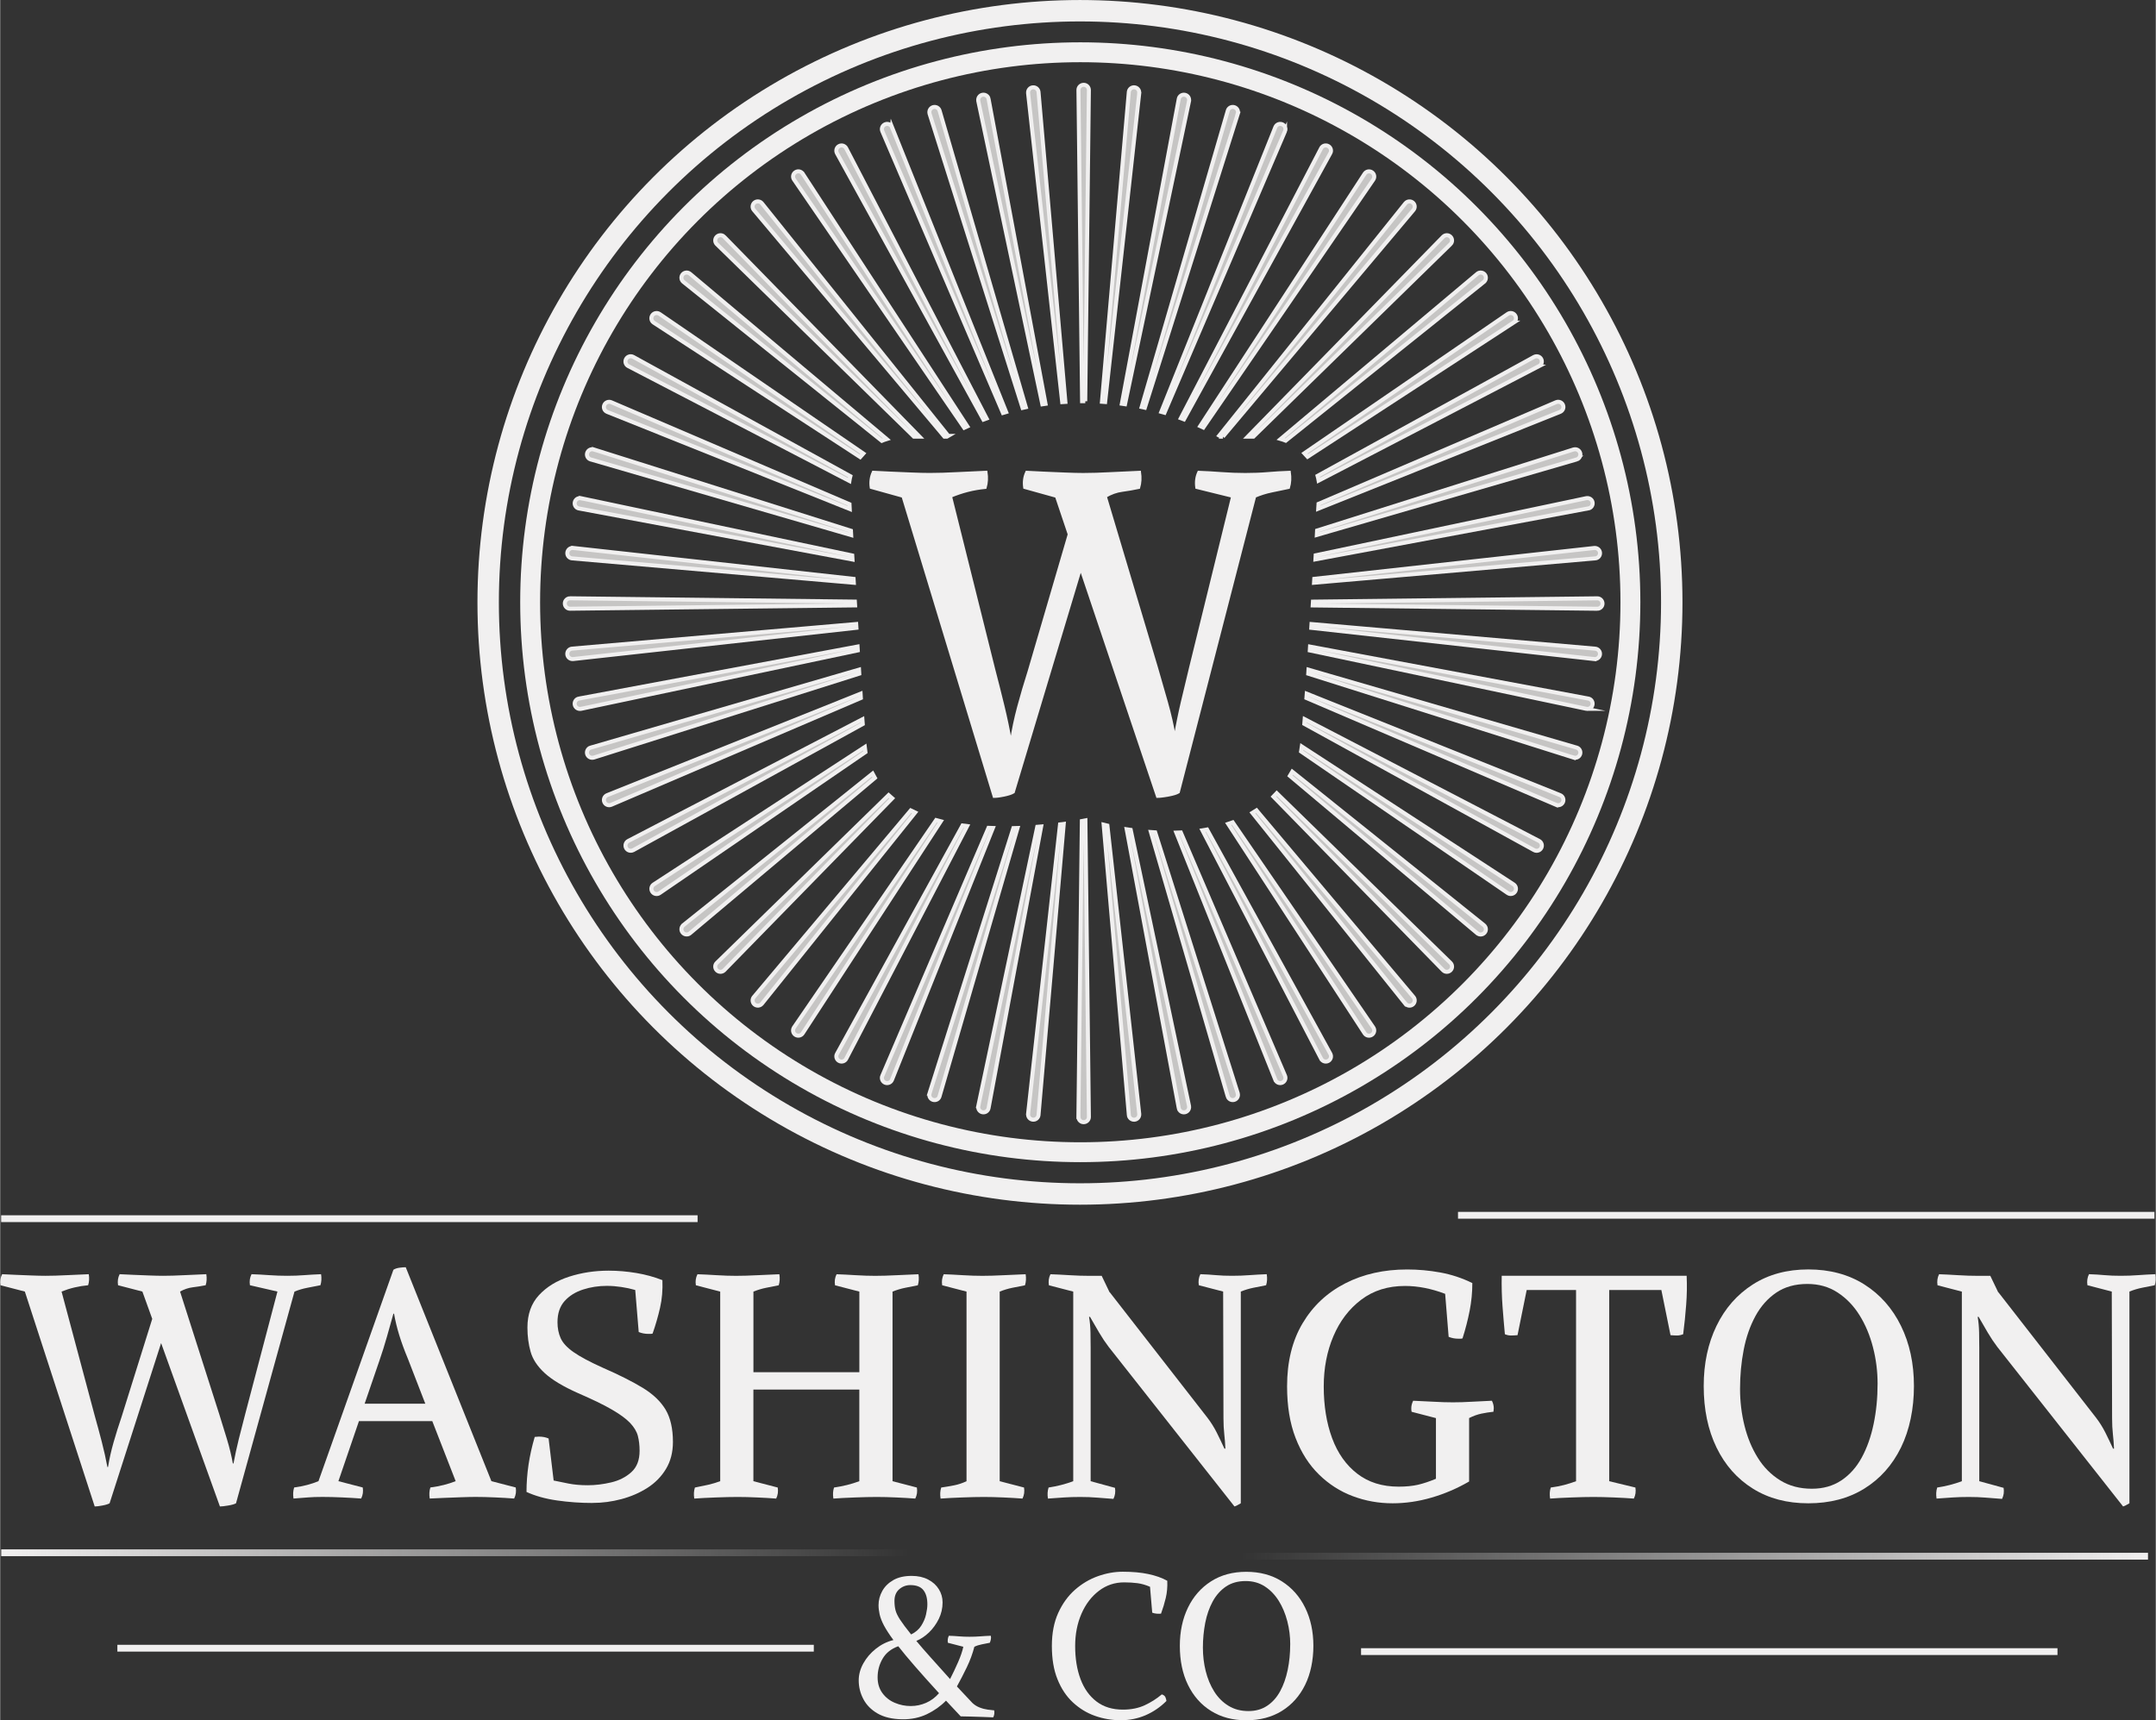 <?xml version="1.0" encoding="UTF-8"?>
<svg xmlns="http://www.w3.org/2000/svg" xmlns:xlink="http://www.w3.org/1999/xlink" id="Layer_1" width="7.48in" height="5.97in" viewBox="0 0 538.5 429.87">
  <rect x="0" y="0" width="538.5" height="429.87" fill="#333333" stroke="none"/>
  <defs>
    <style>.cls-1{fill:url(#linear-gradient);}.cls-1,.cls-2,.cls-3{stroke-width:0px;}.cls-4{stroke-width:4.97px;}.cls-4,.cls-5,.cls-6,.cls-7{stroke:#f1f0f0;stroke-miterlimit:10;}.cls-4,.cls-6{fill:none;}.cls-5{fill:#c6c5c4;}.cls-2,.cls-7{fill:#f1f0f0;}.cls-3{fill:url(#linear-gradient-2);}.cls-6{stroke-width:5.35px;}.cls-7{stroke-width:.68px;}</style>
    <linearGradient id="linear-gradient" x1=".26" y1="388.01" x2="226.98" y2="388.01" gradientUnits="userSpaceOnUse">
      <stop offset="0" stop-color="#f1f0f0"></stop>
      <stop offset="1" stop-color="#f1f0f0" stop-opacity="0"></stop>
    </linearGradient>
    <linearGradient id="linear-gradient-2" x1="-18.14" y1="59.83" x2="208.58" y2="59.83" gradientTransform="translate(327.97 329.03)" xlink:href="#linear-gradient"></linearGradient>
  </defs>
  <circle class="cls-4" cx="269.82" cy="150.49" r="137.43"></circle>
  <circle class="cls-6" cx="269.74" cy="150.52" r="147.84"></circle>
  <path class="cls-2" d="M37.97,329.53l-2.45-6.79-6.08-1.58c-.16-1-.03-1.92.4-2.76.95.05,2.08.11,3.4.16,1.31.05,2.65.11,3.99.16,1.34.05,2.49.08,3.44.08,1.53,0,3.34-.05,5.45-.16,2.1-.1,3.9-.18,5.37-.24.16,1,.1,1.92-.16,2.76-1.05.21-2.12.38-3.2.51-1.08.13-2.15.49-3.2,1.07l9.79,30.64c.58,1.84,1.21,3.9,1.9,6.16.68,2.26,1.18,4.32,1.5,6.16h.16c.37-2,.82-4.05,1.34-6.16.53-2.1,1.05-4.16,1.58-6.16l8.06-30.64-6.87-1.58c-.16-1-.03-1.92.4-2.76,1.42.05,2.9.13,4.42.24,1.53.11,3.03.16,4.5.16s2.95-.05,4.26-.16c1.32-.1,2.71-.18,4.19-.24.16,1,.1,1.92-.16,2.76-1.05.21-2.13.42-3.24.63-1.11.21-2.19.53-3.24.95l-14.61,52.91c-.37.21-1.01.4-1.93.55-.92.16-1.62.24-2.09.24l-14.69-40.83-12.87,40.04c-.37.21-.96.4-1.78.55-.82.16-1.46.24-1.94.24l-17.45-53.7-6.08-1.58c-.16-1-.03-1.92.4-2.76.95.05,2.08.11,3.4.16,1.31.05,2.65.11,3.99.16,1.34.05,2.49.08,3.44.08,1.53,0,3.34-.05,5.45-.16,2.1-.1,3.9-.18,5.37-.24.16,1,.1,1.92-.16,2.76-1.16.11-2.29.29-3.4.55-1.11.26-2.19.61-3.24,1.03l8.29,31.04c.58,2.05,1.16,4.2,1.74,6.44.58,2.24,1.05,4.36,1.42,6.36h.16c.32-2,.78-4.05,1.38-6.16.6-2.11,1.28-4.24,2.01-6.4l7.66-24.48Z"></path>
  <path class="cls-2" d="M89.62,355.12l-5.13,15,6.08,1.58c.16,1,.03,1.92-.4,2.76-1.42-.11-3.01-.2-4.78-.28-1.76-.08-3.38-.12-4.86-.12s-2.69.04-3.63.12-2.16.17-3.63.28c-.16-1-.1-1.92.16-2.76,1.16-.16,2.24-.37,3.24-.63,1-.26,1.95-.58,2.84-.95l18.72-52.83c.42-.26.93-.43,1.54-.51.6-.08,1.12-.12,1.54-.12l21.4,53.46,6.08,1.58c.16,1,.03,1.92-.4,2.76-1.42-.11-3.01-.2-4.78-.28-1.76-.08-3.38-.12-4.86-.12-1,0-2.21.03-3.63.08-1.42.05-2.83.1-4.23.16-1.4.05-2.59.1-3.59.16-.16-1-.11-1.92.16-2.76,1.21-.16,2.33-.37,3.36-.63,1.03-.26,2.01-.58,2.96-.95l-5.84-15h-18.32ZM98.23,328.27c-.53,1.9-1.07,3.82-1.62,5.76-.55,1.95-1.17,3.92-1.86,5.92l-3.71,10.82h15.16l-4.34-11.21c-.9-2.16-1.62-4.13-2.17-5.92-.55-1.79-.99-3.58-1.3-5.37h-.16Z"></path>
  <path class="cls-2" d="M147.98,375.57c-3,0-5.96-.21-8.88-.63-2.92-.42-5.46-1.13-7.62-2.13,0-2.26.17-4.54.51-6.83.34-2.29.86-4.59,1.54-6.91.16,0,.32-.01.47-.04.16-.03.34-.04.55-.04.95,0,1.76.16,2.45.47l1.26,10.5c1,.21,2.22.46,3.67.75,1.45.29,3.07.43,4.86.43,1.9,0,3.84-.24,5.84-.71,2-.47,3.68-1.33,5.05-2.57,1.37-1.24,2.05-3.01,2.05-5.33,0-1.37-.15-2.61-.43-3.71-.29-1.11-.94-2.18-1.93-3.24-1-1.05-2.53-2.17-4.58-3.36s-4.84-2.54-8.37-4.07c-3.79-1.68-6.59-3.37-8.41-5.05-1.82-1.68-2.99-3.46-3.51-5.33-.53-1.87-.79-3.88-.79-6.04,0-3.32.96-6.01,2.88-8.09,1.92-2.08,4.44-3.62,7.54-4.62,3.11-1,6.4-1.5,9.87-1.5,2.32,0,4.63.2,6.95.59,2.32.39,4.47.99,6.48,1.78.1,2.42-.09,4.73-.59,6.91-.5,2.19-1.12,4.33-1.86,6.44-.16.05-.33.08-.51.08h-.51c-.9,0-1.71-.16-2.45-.47l-.87-10.5c-1.11-.32-2.26-.57-3.47-.75-1.21-.18-2.42-.28-3.63-.28-2.05,0-4.03.3-5.92.91-1.9.61-3.44,1.57-4.62,2.88-1.18,1.32-1.78,3.08-1.78,5.29,0,1.47.26,2.8.79,3.99.53,1.18,1.59,2.34,3.2,3.47,1.61,1.13,4.04,2.44,7.31,3.91,4.11,1.79,7.45,3.48,10.03,5.05,2.58,1.58,4.47,3.4,5.69,5.45,1.21,2.05,1.82,4.74,1.82,8.05,0,2.58-.58,4.83-1.74,6.75-1.16,1.92-2.71,3.5-4.66,4.74-1.95,1.24-4.11,2.17-6.48,2.8s-4.77.95-7.19.95Z"></path>
  <path class="cls-2" d="M222.92,370.13l6.08,1.58c.16,1,.03,1.92-.4,2.76-1.42-.11-3.01-.2-4.78-.28-1.76-.08-3.38-.12-4.86-.12s-3.28.04-5.41.12c-2.13.08-3.94.17-5.41.28-.16-1-.11-1.92.16-2.76,1.11-.16,2.18-.37,3.24-.63,1.05-.26,2.08-.58,3.08-.95v-22.9h-26.46v22.9l6.08,1.58c.16,1,.03,1.92-.39,2.76-1.42-.11-3.01-.2-4.78-.28s-3.38-.12-4.86-.12-3.28.04-5.41.12c-2.13.08-3.94.17-5.41.28-.16-1-.11-1.92.16-2.76,1.11-.21,2.18-.43,3.24-.67,1.05-.24,2.08-.54,3.08-.91v-47.38l-6.08-1.58c-.16-1-.03-1.92.4-2.76,1.42.05,3.01.13,4.78.24,1.76.11,3.38.16,4.86.16s3.34-.05,5.45-.16c2.1-.1,3.9-.18,5.37-.24.16,1,.1,1.92-.16,2.76-1.05.21-2.11.42-3.16.63-1.05.21-2.11.53-3.16.95v20.14h26.46v-20.14l-6.08-1.58c-.16-1-.03-1.92.39-2.76,1.42.05,3.01.13,4.78.24,1.76.11,3.38.16,4.86.16s3.34-.05,5.45-.16c2.11-.1,3.9-.18,5.37-.24.16,1,.1,1.92-.16,2.76-1.05.21-2.11.42-3.16.63-1.05.21-2.11.53-3.16.95v47.38Z"></path>
  <path class="cls-2" d="M249.69,370.13l6.08,1.58c.16,1,.03,1.92-.39,2.76-1.42-.11-3.01-.2-4.78-.28s-3.38-.12-4.86-.12-3.28.04-5.41.12c-2.13.08-3.94.17-5.41.28-.16-1-.11-1.92.16-2.76,1.11-.16,2.18-.34,3.24-.55,1.05-.21,2.08-.55,3.08-1.03v-47.38l-6.08-1.58c-.16-1-.03-1.92.39-2.76,1.42.05,3.01.13,4.78.24,1.76.11,3.38.16,4.86.16s3.34-.05,5.45-.16c2.1-.1,3.9-.18,5.37-.24.16,1,.1,1.92-.16,2.76-1.05.21-2.11.42-3.16.63-1.05.21-2.11.53-3.16.95v47.38Z"></path>
  <path class="cls-2" d="M277.17,322.9l24.4,31.35c.89,1.16,1.67,2.4,2.33,3.71.66,1.32,1.3,2.66,1.93,4.03h.24c-.05-1.26-.15-2.47-.28-3.63-.13-1.16-.2-2.47-.2-3.95l-.08-31.67-6.08-1.58c-.16-1-.03-1.92.39-2.76,1.42.05,2.72.13,3.91.24,1.18.11,2.51.16,3.99.16s2.99-.05,4.38-.16c1.39-.1,2.83-.18,4.3-.24.16,1,.11,1.92-.16,2.76-1.05.21-2.11.42-3.16.63-1.05.21-2.11.53-3.16.95v52.91c-.21.11-.45.24-.71.4-.26.16-.55.29-.87.39l-31.43-39.88c-.84-1.11-1.63-2.29-2.37-3.55-.74-1.26-1.5-2.58-2.29-3.95h-.24c.21,1.21.33,2.51.36,3.91.03,1.4.04,2.67.04,3.83v33.33l6.08,1.66c.16,1,.03,1.92-.39,2.76-1.42-.11-2.79-.21-4.11-.32-1.32-.11-2.71-.16-4.19-.16s-2.82.04-4.03.12-2.55.17-4.03.28c-.16-1-.11-1.92.16-2.76,1.05-.16,2.09-.37,3.12-.63,1.03-.26,2.04-.58,3.04-.95v-47.38l-6.08-1.58c-.16-1-.03-1.92.39-2.76,1.42.05,3.01.13,4.78.24,1.76.11,3.38.16,4.86.16h3.16l1.97,4.11Z"></path>
  <path class="cls-2" d="M366.96,370.2c-3,1.74-6.13,3.08-9.4,4.03-3.26.95-6.5,1.42-9.71,1.42-3.47,0-6.79-.59-9.95-1.78-3.16-1.18-5.98-2.99-8.45-5.41-2.48-2.42-4.42-5.46-5.84-9.12-1.42-3.66-2.13-7.96-2.13-12.91,0-6.16,1.29-11.41,3.87-15.75,2.58-4.34,6.13-7.67,10.66-9.99,4.53-2.32,9.69-3.47,15.48-3.47,2.74,0,5.49.25,8.25.75,2.76.5,5.44,1.38,8.02,2.65,0,2.32-.22,4.62-.67,6.91-.45,2.29-1.04,4.59-1.78,6.91-.16.05-.33.08-.51.08h-.51c-.9,0-1.71-.16-2.45-.47l-.87-10.74c-3.47-1.32-6.82-1.97-10.03-1.97-4.26,0-7.91,1.14-10.94,3.44-3.03,2.29-5.34,5.33-6.95,9.12-1.61,3.79-2.41,7.98-2.41,12.56,0,4.84.7,9.15,2.09,12.91,1.39,3.76,3.49,6.73,6.28,8.88,2.79,2.16,6.24,3.24,10.34,3.24,1.84,0,3.45-.16,4.82-.47,1.37-.32,2.87-.82,4.5-1.5v-15.16l-6.08-1.58c-.05-.21-.08-.5-.08-.87,0-.63.16-1.26.47-1.89,1.42.05,3.07.13,4.94.24,1.87.11,3.54.16,5.01.16s3.11-.05,4.9-.16c1.79-.1,3.4-.18,4.82-.24.32.63.47,1.26.47,1.89,0,.16-.01.3-.04.43-.03.13-.04.28-.04.43-1,.11-2,.26-3,.47-1,.21-2.03.58-3.08,1.11v15.87Z"></path>
  <path class="cls-2" d="M393.66,322.35h-12.32l-2.29,11.29c-.63.05-1.18.08-1.66.08s-.97-.1-1.5-.32c-.21-2.26-.41-4.59-.59-6.99-.18-2.4-.25-4.94-.2-7.62h46.2c.11,2.42.07,4.84-.12,7.27-.18,2.42-.43,4.87-.75,7.34-.53.21-1.03.32-1.5.32s-1.03-.03-1.66-.08l-2.29-11.29h-13.03v47.78l6.55,1.58c.16,1,.03,1.92-.39,2.76-1.42-.11-3.09-.2-5.01-.28-1.92-.08-3.62-.12-5.09-.12s-3.28.04-5.41.12c-2.13.08-3.94.17-5.41.28-.16-1-.11-1.92.16-2.76,1.21-.16,2.32-.37,3.32-.63,1-.26,2-.58,3-.95v-47.78Z"></path>
  <path class="cls-2" d="M425.56,346.35c0-5.63,1.07-10.65,3.2-15.04,2.13-4.4,5.16-7.84,9.08-10.35,3.92-2.5,8.54-3.75,13.86-3.75s10.03,1.25,13.98,3.75c3.95,2.5,7,5.95,9.16,10.35,2.16,4.4,3.24,9.41,3.24,15.04s-1.08,10.96-3.24,15.36c-2.16,4.4-5.21,7.82-9.16,10.27-3.95,2.45-8.61,3.67-13.98,3.67s-9.94-1.22-13.86-3.67c-3.92-2.45-6.95-5.87-9.08-10.27-2.13-4.39-3.2-9.52-3.2-15.36ZM469,345.8c0-3.11-.38-6.15-1.15-9.12-.76-2.97-1.88-5.65-3.36-8.02-1.47-2.37-3.3-4.26-5.49-5.69s-4.7-2.13-7.54-2.13c-3.05,0-5.65.72-7.78,2.17-2.13,1.45-3.87,3.41-5.21,5.88-1.34,2.48-2.32,5.28-2.92,8.41-.61,3.13-.91,6.38-.91,9.75,0,3.16.37,6.23,1.11,9.2.74,2.98,1.84,5.65,3.32,8.02,1.47,2.37,3.34,4.25,5.61,5.65,2.26,1.4,4.9,2.09,7.9,2.09,2.84,0,5.3-.7,7.38-2.09,2.08-1.39,3.78-3.3,5.09-5.72,1.32-2.42,2.3-5.21,2.96-8.37.66-3.16.99-6.5.99-10.03Z"></path>
  <path class="cls-2" d="M499.16,322.9l24.4,31.35c.89,1.16,1.67,2.4,2.33,3.71.66,1.32,1.3,2.66,1.93,4.03h.24c-.05-1.26-.15-2.47-.28-3.63-.13-1.16-.2-2.47-.2-3.95l-.08-31.67-6.08-1.58c-.16-1-.03-1.92.39-2.76,1.42.05,2.72.13,3.91.24,1.18.11,2.51.16,3.99.16s2.99-.05,4.38-.16c1.39-.1,2.83-.18,4.3-.24.16,1,.11,1.92-.16,2.76-1.05.21-2.11.42-3.16.63-1.05.21-2.11.53-3.16.95v52.91c-.21.11-.45.24-.71.4-.26.16-.55.29-.87.39l-31.43-39.88c-.84-1.11-1.63-2.29-2.37-3.55-.74-1.26-1.5-2.58-2.29-3.95h-.24c.21,1.21.33,2.51.36,3.91.03,1.4.04,2.67.04,3.83v33.33l6.08,1.66c.16,1,.03,1.92-.39,2.76-1.42-.11-2.79-.21-4.11-.32-1.32-.11-2.71-.16-4.19-.16s-2.82.04-4.03.12-2.55.17-4.03.28c-.16-1-.11-1.92.16-2.76,1.05-.16,2.09-.37,3.12-.63,1.03-.26,2.04-.58,3.04-.95v-47.38l-6.08-1.58c-.16-1-.03-1.92.39-2.76,1.42.05,3.01.13,4.78.24,1.76.11,3.38.16,4.86.16h3.16l1.97,4.11Z"></path>
  <path class="cls-5" d="M284.54,23.26c.08-.72-.44-1.36-1.16-1.44-.72-.08-1.36.44-1.44,1.16,0,0,0,.02,0,.03l-6.71,77.39c.27.02.53.04.8.06l8.52-77.19Z"></path>
  <path class="cls-5" d="M256.79,278.35c-.08.72.44,1.36,1.16,1.44.72.08,1.36-.44,1.44-1.16,0,0,0-.02,0-.03l6.3-72.72c-.3.04-.61.08-.93.12l-7.98,72.34Z"></path>
  <path class="cls-5" d="M143.12,136.93c-.72-.08-1.36.44-1.44,1.16-.08.72.44,1.36,1.16,1.44,0,0,.02,0,.03,0l70.38,6.1c-.02-.33-.04-.65-.06-.98l-70.07-7.73Z"></path>
  <path class="cls-5" d="M398.21,164.69c.72.08,1.36-.44,1.44-1.16.08-.72-.44-1.36-1.16-1.44,0,0-.02,0-.03,0l-70.88-6.15c-.02.32-.04.63-.06.95l70.69,7.8Z"></path>
  <path class="cls-5" d="M370.66,70.43c.56-.45.65-1.28.2-1.84-.45-.56-1.28-.65-1.84-.2,0,0-.02.01-.02.02l-49.12,41.28c.42.12.84.27,1.25.43l49.53-39.69Z"></path>
  <path class="cls-5" d="M170.67,231.18c-.56.45-.66,1.28-.2,1.84.45.56,1.28.66,1.84.2,0,0,.02-.01.02-.02l46.18-38.81c-.2-.35-.4-.71-.59-1.08l-47.25,37.86Z"></path>
  <path class="cls-5" d="M236.85,108.92l-46.56-58.11c-.45-.56-1.28-.65-1.84-.2-.56.45-.66,1.28-.2,1.84,0,0,.01.02.02.02l47.61,56.65h.6c.12-.07.25-.13.37-.2Z"></path>
  <path class="cls-5" d="M351.04,250.81c.45.56,1.28.66,1.84.2.56-.45.65-1.28.2-1.84,0,0-.01-.02-.02-.02l-39.22-46.66c-.34.22-.67.43-1.02.64l38.21,47.69Z"></path>
  <path class="cls-5" d="M332.29,38.28c.35-.63.12-1.43-.52-1.78-.63-.35-1.43-.12-1.78.52,0,0-.01.02-.01.03l-35.05,67.45c.27.1.53.2.79.3l36.56-66.52Z"></path>
  <path class="cls-5" d="M209.04,263.33c-.35.63-.12,1.43.52,1.78.63.35,1.43.12,1.78-.52,0,0,0-.02.01-.03l30.21-58.14c-.39-.05-.77-.1-1.15-.15l-31.36,57.06Z"></path>
  <path class="cls-5" d="M158.14,89.18c-.63-.35-1.43-.12-1.78.52-.35.63-.12,1.43.52,1.78,0,0,.02.01.03.01l55.23,28.7c.06-.4.15-.8.25-1.19l-54.25-29.82Z"></path>
  <path class="cls-5" d="M383.19,212.44c.63.35,1.43.12,1.78-.52.35-.63.12-1.43-.52-1.78,0,0-.02-.01-.03-.01l-58.54-30.42c-.03.4-.07.79-.1,1.17l57.41,31.56Z"></path>
  <path class="cls-5" d="M393.81,114.82c.69-.2,1.09-.93.89-1.62-.2-.69-.93-1.09-1.62-.89,0,0-.02,0-.03,0l-64.08,20.26c-.02.36-.04.73-.06,1.11l64.9-18.86Z"></path>
  <path class="cls-5" d="M147.52,186.8c-.69.2-1.09.93-.89,1.62.2.69.93,1.09,1.62.89,0,0,.02,0,.03,0l66.33-20.97c-.02-.33-.04-.67-.06-1.01l-67.02,19.48Z"></path>
  <path class="cls-5" d="M234.68,27.66c-.2-.69-.93-1.09-1.62-.89-.69.2-1.09.93-.89,1.62,0,0,0,.02,0,.03l23.24,73.51c.26-.06.53-.11.8-.17l-21.53-74.1Z"></path>
  <path class="cls-5" d="M306.65,273.96c.2.69.93,1.09,1.62.89.69-.2,1.09-.93.89-1.62,0,0,0-.02,0-.03l-20.62-65.21c-.36-.02-.72-.04-1.08-.07l19.19,66.04Z"></path>
  <path class="cls-5" d="M309.16,28.42c.22-.69-.16-1.42-.85-1.64-.69-.22-1.42.16-1.64.85,0,0,0,.02,0,.03l-21.52,74.06c.27.06.53.11.8.17l23.23-73.47Z"></path>
  <path class="cls-5" d="M232.17,273.2c-.22.69.16,1.42.85,1.64.69.22,1.42-.16,1.64-.85,0,0,0-.02,0-.03l19.49-67.06c-.34.01-.69.02-1.04.03l-20.95,66.27Z"></path>
  <path class="cls-5" d="M148.28,112.32c-.69-.22-1.42.16-1.64.85-.22.69.16,1.42.85,1.64,0,0,.02,0,.03,0l65.07,18.91c-.02-.37-.04-.74-.06-1.1l-64.25-20.31Z"></path>
  <path class="cls-5" d="M393.05,189.3c.69.22,1.42-.16,1.64-.85.22-.69-.16-1.42-.85-1.64,0,0-.02,0-.03,0l-66.98-19.47c-.02.34-.05.68-.07,1.01l66.29,20.96Z"></path>
  <path class="cls-5" d="M384.42,91.49c.64-.33.89-1.12.56-1.76-.33-.64-1.12-.89-1.76-.56,0,0-.02.01-.03.01l-54.09,29.73c.11.39.19.78.26,1.19l55.07-28.61Z"></path>
  <path class="cls-5" d="M156.91,210.13c-.64.33-.89,1.12-.56,1.76.33.64,1.12.89,1.76.56,0,0,.02-.01.03-.01l57.34-31.52c-.03-.38-.06-.77-.09-1.18l-58.48,30.39Z"></path>
  <path class="cls-5" d="M211.34,37.05c-.33-.64-1.12-.89-1.76-.56-.64.33-.89,1.12-.56,1.76,0,0,.01.02.01.03l36.59,66.57c.26-.1.52-.21.79-.3l-35.07-67.5Z"></path>
  <path class="cls-5" d="M329.99,264.57c.33.64,1.12.89,1.76.56.64-.33.89-1.12.56-1.76,0,0-.01-.02-.01-.03l-30.81-56.06c-.39.07-.77.14-1.16.2l29.66,57.09Z"></path>
  <path class="cls-5" d="M305.45,109.12l47.61-56.65c.46-.55.39-1.38-.16-1.84-.55-.46-1.38-.39-1.84.16,0,0-.01.02-.02.02l-46.51,58.04c.16.09.33.18.5.27h.43Z"></path>
  <path class="cls-5" d="M188.27,249.15c-.47.55-.39,1.38.16,1.84.55.46,1.38.39,1.84-.16,0,0,.01-.02.02-.02l38.28-47.77c-.37-.17-.74-.35-1.1-.53l-39.2,46.64Z"></path>
  <path class="cls-5" d="M172.32,68.41c-.55-.47-1.38-.39-1.84.16-.46.55-.39,1.38.16,1.84,0,0,.02.01.02.02l49.58,39.73c.4-.17.81-.31,1.23-.44l-49.16-41.32Z"></path>
  <path class="cls-5" d="M369,233.21c.55.47,1.38.39,1.84-.16.47-.55.39-1.38-.16-1.84,0,0-.02-.01-.02-.02l-47.87-38.36c-.2.35-.4.7-.61,1.04l46.81,39.34Z"></path>
  <path class="cls-5" d="M398.47,139.54c.72-.06,1.25-.7,1.19-1.42-.06-.72-.7-1.25-1.42-1.19,0,0-.02,0-.03,0l-69.94,7.71c-.02.33-.04.65-.06.98l70.25-6.09Z"></path>
  <path class="cls-5" d="M142.86,162.08c-.72.06-1.25.7-1.19,1.42.06.72.7,1.25,1.42,1.19,0,0,.02,0,.03,0l70.78-7.81c-.02-.32-.04-.63-.06-.95l-70.98,6.15Z"></path>
  <path class="cls-5" d="M259.39,23.01c-.06-.72-.7-1.25-1.42-1.19-.72.06-1.25.7-1.19,1.42,0,0,0,.02,0,.03l8.52,77.21c.27-.02.53-.05.8-.06l-6.71-77.4Z"></path>
  <path class="cls-5" d="M281.94,278.61c.06.72.7,1.25,1.42,1.19.72-.06,1.25-.7,1.19-1.42,0,0,0-.02,0-.03l-7.95-72.04c-.33-.07-.64-.14-.94-.22l6.29,72.51Z"></path>
  <path class="cls-5" d="M296.98,25.24c.15-.71-.3-1.4-1.01-1.55-.71-.15-1.4.3-1.55,1.01,0,0,0,.02,0,.03l-14.22,76.16c.27.04.53.08.8.12l15.99-75.76Z"></path>
  <path class="cls-5" d="M244.35,276.38c-.15.71.3,1.4,1.01,1.55.71.15,1.4-.3,1.55-1.01,0,0,0-.02,0-.03l13.14-70.36c-.32.03-.65.06-.98.08l-14.73,69.77Z"></path>
  <path class="cls-5" d="M145.09,124.5c-.71-.15-1.4.3-1.55,1.01-.15.71.3,1.4,1.01,1.55,0,0,.02,0,.03,0l68.34,12.76c-.02-.34-.04-.69-.06-1.02l-67.77-14.31Z"></path>
  <path class="cls-5" d="M396.23,177.12c.71.15,1.4-.3,1.55-1.01.15-.71-.3-1.4-1.01-1.55,0,0-.02,0-.03,0l-69.53-12.99c-.02.32-.04.65-.06.97l69.08,14.58Z"></path>
  <path class="cls-5" d="M378.06,80.62c.61-.39.78-1.21.38-1.81-.4-.61-1.21-.78-1.81-.38,0,0-.02.01-.03.02l-50.78,34.8c.28.28.55.58.8.88l51.44-33.51Z"></path>
  <path class="cls-5" d="M163.27,221c-.61.39-.78,1.2-.38,1.81.39.61,1.21.78,1.81.38,0,0,.02-.01.03-.02l51.42-35.23c-.05-.35-.1-.77-.16-1.28l-52.72,34.34Z"></path>
  <path class="cls-5" d="M200.48,43.41c-.39-.61-1.2-.78-1.81-.38-.61.39-.78,1.2-.38,1.81,0,0,.01.02.02.03l42.51,62.03c.26-.12.52-.24.79-.36l-41.12-63.13Z"></path>
  <path class="cls-5" d="M340.85,258.21c.39.61,1.21.78,1.81.38.61-.39.78-1.2.38-1.81,0,0-.01-.02-.02-.03l-35.12-51.26c-.37.14-.75.28-1.13.4l34.07,52.31Z"></path>
  <path class="cls-5" d="M343.03,44.87c.41-.6.26-1.41-.34-1.82-.6-.41-1.41-.26-1.82.34,0,0-.01.02-.02.03l-41.08,63.06c.26.12.53.24.79.36l42.47-61.97Z"></path>
  <path class="cls-5" d="M198.3,256.75c-.41.6-.26,1.41.34,1.82.6.41,1.41.26,1.82-.34,0,0,.01-.02.02-.03l34.5-52.97c-.39-.1-.78-.2-1.17-.31l-35.51,51.82Z"></path>
  <path class="cls-5" d="M164.72,78.45c-.6-.41-1.41-.26-1.82.34-.41.6-.26,1.41.34,1.82,0,0,.02.01.03.02l51.55,33.58c.25-.31.51-.6.79-.89l-50.89-34.87Z"></path>
  <path class="cls-5" d="M376.61,223.17c.6.41,1.41.26,1.82-.34.41-.6.26-1.41-.34-1.82,0,0-.02-.01-.03-.02l-52.89-34.45c-.07.49-.13.91-.19,1.25l51.63,35.38Z"></path>
  <path class="cls-5" d="M396.75,127.06c.71-.13,1.18-.82,1.05-1.53-.13-.71-.82-1.18-1.53-1.05,0,0-.02,0-.03,0l-67.62,14.27c-.02.34-.04.68-.06,1.03l68.19-12.74Z"></path>
  <path class="cls-5" d="M144.58,174.55c-.71.13-1.18.82-1.05,1.53.13.71.82,1.18,1.53,1.05,0,0,.02,0,.03,0l69.15-14.6c-.02-.32-.04-.65-.06-.97l-69.6,13Z"></path>
  <path class="cls-5" d="M246.92,24.73c-.13-.71-.82-1.18-1.53-1.05-.71.13-1.18.82-1.05,1.53,0,0,0,.02,0,.03l16,75.79c.27-.04.53-.08.8-.12l-14.23-76.18Z"></path>
  <path class="cls-5" d="M294.41,276.89c.13.71.81,1.18,1.53,1.05.71-.13,1.18-.82,1.05-1.53,0,0,0-.02,0-.03l-14.57-69.01c-.34-.05-.68-.1-1.01-.15l13.01,69.67Z"></path>
  <path class="cls-5" d="M320.97,32.78c.28-.66-.02-1.43-.69-1.72-.66-.28-1.43.02-1.72.69,0,0,0,.02-.01.03l-28.5,71.15c.27.08.54.15.8.22l30.12-70.37Z"></path>
  <path class="cls-5" d="M220.36,268.83c-.28.66.02,1.43.69,1.72.66.28,1.43-.02,1.72-.69,0,0,0-.02.01-.03l25.21-62.93c-.37-.01-.73-.03-1.1-.04l-26.52,61.97Z"></path>
  <path class="cls-5" d="M152.64,100.51c-.66-.28-1.43.02-1.72.69-.29.66.02,1.43.69,1.72,0,0,.02,0,.03.01l60.59,24.27c-.02-.43-.04-.83-.06-1.21l-59.53-25.48Z"></path>
  <path class="cls-5" d="M388.69,201.11c.66.28,1.43-.02,1.72-.69.28-.66-.02-1.43-.69-1.72,0,0-.02,0-.03-.01l-63.3-25.35c-.03.36-.05.72-.08,1.08l62.38,26.7Z"></path>
  <path class="cls-5" d="M389.69,102.92c.67-.27,1-1.03.73-1.7-.27-.67-1.03-1-1.7-.73,0,0-.02,0-.03.01l-59.35,25.4c-.02.38-.04.79-.07,1.22l60.42-24.2Z"></path>
  <path class="cls-5" d="M151.64,198.69c-.67.27-1,1.03-.73,1.7.27.67,1.03,1,1.7.73,0,0,.02,0,.03-.01l62.37-26.69c-.02-.36-.05-.72-.07-1.08l-63.3,25.35Z"></path>
  <path class="cls-5" d="M222.78,31.78c-.27-.67-1.03-1-1.7-.73-.67.27-1,1.03-.73,1.7,0,0,0,.02.01.03l30.14,70.41c.26-.08.53-.15.8-.23l-28.52-71.19Z"></path>
  <path class="cls-5" d="M318.55,269.83c.27.67,1.03,1,1.7.73.67-.27,1-1.03.73-1.7,0,0,0-.02-.01-.03l-26.03-60.81c-.38.02-.76.03-1.13.04l24.74,61.77Z"></path>
  <path class="cls-5" d="M362.3,61.02c.52-.5.53-1.33.02-1.85-.51-.52-1.33-.53-1.85-.02,0,0-.02.02-.02.02l-48.8,49.95h1.41l49.24-48.1Z"></path>
  <path class="cls-5" d="M179.02,240.6c-.52.51-.53,1.33-.02,1.85.51.52,1.33.53,1.85.02,0,0,.02-.02.02-.02l41.97-42.96c-.31-.26-.62-.53-.91-.8l-42.9,41.91Z"></path>
  <path class="cls-5" d="M180.87,59.17c-.5-.52-1.33-.53-1.85-.02-.52.51-.53,1.33-.02,1.85,0,0,.02.02.02.02l49.24,48.1h1.41l-48.8-49.95Z"></path>
  <path class="cls-5" d="M318.07,199.07l42.38,43.38c.5.52,1.33.53,1.85.02.52-.51.53-1.33.02-1.85,0,0-.02-.02-.02-.02l-43.4-42.39c-.27.3-.55.58-.83.86Z"></path>
  <path class="cls-5" d="M398.96,152.12c.72,0,1.32-.57,1.32-1.29,0-.72-.57-1.32-1.29-1.32h-.03l-71.02.83c-.02.32-.04.64-.06.95l71.08.83Z"></path>
  <path class="cls-5" d="M142.37,149.5c-.72,0-1.32.57-1.32,1.29,0,.72.57,1.32,1.29,1.32h.03l71.2-.83c-.02-.32-.04-.64-.06-.95l-71.14-.83Z"></path>
  <path class="cls-5" d="M271.06,100.26l.91-77.75c0-.72-.57-1.32-1.29-1.32-.72,0-1.32.57-1.32,1.29v.03l.91,77.75c.16,0,.32,0,.49,0,.1,0,.21,0,.31,0Z"></path>
  <path class="cls-5" d="M269.36,279.1c0,.72.57,1.32,1.29,1.32.72,0,1.32-.57,1.32-1.29v-.03l-.87-74.1c-.2.04-.49.1-.89.17l-.86,73.93Z"></path>
  <path class="cls-7" d="M267.03,133.54l-3.19-9.49-7.94-2.21c-.21-1.4-.04-2.68.52-3.86,1.24.07,2.71.15,4.43.22,1.72.07,3.45.15,5.21.22,1.75.07,3.25.11,4.48.11,1.99,0,4.36-.07,7.11-.22,2.75-.15,5.08-.26,7.01-.33.21,1.4.14,2.69-.21,3.86-1.38.29-2.77.53-4.17.72-1.41.18-2.8.68-4.17,1.49l12.78,42.79c.76,2.57,1.58,5.44,2.47,8.6.89,3.16,1.54,6.03,1.96,8.6h.21c.48-2.79,1.06-5.66,1.75-8.6.69-2.94,1.37-5.81,2.06-8.6l10.51-42.79-8.96-2.21c-.21-1.4-.04-2.68.51-3.86,1.86.07,3.78.18,5.77.33,1.99.15,3.95.22,5.88.22s3.85-.07,5.57-.22c1.72-.15,3.54-.26,5.46-.33.21,1.4.14,2.69-.21,3.86-1.38.29-2.78.59-4.23.88-1.44.29-2.85.74-4.22,1.32l-19.07,73.9c-.48.29-1.32.55-2.53.77-1.2.22-2.11.33-2.73.33l-19.17-57.02-16.8,55.92c-.48.29-1.25.55-2.32.77-1.07.22-1.91.33-2.52.33l-22.78-75-7.94-2.21c-.21-1.4-.03-2.68.52-3.86,1.24.07,2.71.15,4.43.22,1.72.07,3.45.15,5.2.22,1.75.07,3.25.11,4.48.11,1.99,0,4.36-.07,7.11-.22,2.75-.15,5.08-.26,7.01-.33.21,1.4.14,2.69-.21,3.86-1.51.15-2.99.4-4.43.77-1.44.37-2.85.85-4.23,1.43l10.82,43.35c.75,2.87,1.51,5.86,2.27,8.99.76,3.13,1.37,6.08,1.85,8.88h.21c.41-2.79,1.01-5.66,1.8-8.6.79-2.94,1.67-5.92,2.63-8.93l10-34.19Z"></path>
  <rect class="cls-2" x=".24" y="303.68" width="173.98" height="1.7"></rect>
  <path class="cls-2" d="M236.28,424.96c-1.34,1.37-2.93,2.5-4.76,3.38-1.84.88-3.89,1.31-6.17,1.28-2.51-.03-4.56-.52-6.17-1.45s-2.79-2.14-3.56-3.61c-.77-1.47-1.15-3.02-1.15-4.66,0-1.44.38-2.85,1.15-4.24.77-1.39,1.81-2.61,3.13-3.66,1.32-1.05,2.78-1.78,4.39-2.18-1.04-1.4-1.82-2.62-2.36-3.63-.54-1.02-.89-1.94-1.08-2.76-.18-.82-.28-1.6-.28-2.33,0-1.24.31-2.41.93-3.53.62-1.12,1.54-2.03,2.76-2.73,1.22-.7,2.75-1.05,4.59-1.05,1.57,0,2.93.3,4.09.9s2.05,1.4,2.68,2.41c.63,1,.95,2.11.95,3.31,0,1.47-.32,2.85-.95,4.14-.64,1.29-1.45,2.41-2.43,3.36-.99.95-2.05,1.66-3.18,2.13.97,1.17,2.18,2.57,3.64,4.19s3.05,3.4,4.79,5.34c.7-1.37,1.37-2.78,2.01-4.24.63-1.45,1.07-2.73,1.3-3.83l-3.86-1c-.1-.63-.02-1.22.25-1.75.9.03,1.76.08,2.56.15s1.67.1,2.61.1,1.83-.03,2.68-.1,1.73-.12,2.63-.15c.07.33.07.65,0,.95-.07.3-.15.57-.25.8-.67.13-1.34.27-2.01.4-.67.13-1.29.33-1.85.6-.44,1.7-1.06,3.41-1.88,5.11-.82,1.7-1.65,3.31-2.48,4.81l3.86,4.11c.53.5,1.14.89,1.83,1.15.68.27,1.36.44,2.03.53.67.08,1.2.14,1.6.18.1.63.02,1.22-.25,1.75-.6-.03-1.43-.07-2.48-.1-1.05-.03-2.1-.07-3.13-.1s-1.87-.05-2.51-.05l-3.66-3.91ZM234.53,423.1c-2.41-2.64-4.43-4.9-6.07-6.79-1.64-1.89-3.01-3.53-4.11-4.94-1.77.64-3.08,1.67-3.91,3.11-.84,1.44-1.25,2.99-1.25,4.66,0,1.54.4,2.85,1.2,3.94s1.84,1.9,3.11,2.43c1.27.54,2.59.8,3.96.8s2.62-.27,3.84-.8c1.22-.53,2.3-1.34,3.23-2.41ZM223.4,400.04c0,.84.08,1.6.25,2.28.17.69.55,1.49,1.15,2.41.6.92,1.52,2.15,2.76,3.69,1.1-.54,1.95-1.26,2.53-2.18.58-.92.99-1.86,1.2-2.83.22-.97.33-1.8.33-2.51,0-1.54-.33-2.72-1-3.56-.67-.84-1.75-1.25-3.26-1.25-1.04,0-1.96.34-2.76,1.03-.8.69-1.2,1.66-1.2,2.93Z"></path>
  <path class="cls-2" d="M290.18,423.4c.43.13.73.35.88.65s.24.64.28,1c-1.54,1.54-3.28,2.72-5.21,3.56-1.94.83-4.01,1.25-6.22,1.25s-4.39-.37-6.44-1.1c-2.06-.73-3.89-1.86-5.52-3.38s-2.9-3.44-3.83-5.77c-.94-2.32-1.4-5.09-1.4-8.3s.53-5.92,1.58-8.25c1.05-2.32,2.44-4.24,4.16-5.77,1.72-1.52,3.63-2.66,5.72-3.41,2.09-.75,4.17-1.13,6.24-1.13,2.44,0,4.57.19,6.39.58,1.82.38,3.4.94,4.74,1.68.07,1.54-.06,2.98-.38,4.31-.32,1.34-.71,2.64-1.18,3.91-.33.03-.7.03-1.1,0-.4-.03-.77-.12-1.1-.25l-.55-6.47c-1.1-.47-2.16-.77-3.16-.9-1-.13-2.11-.2-3.31-.2-2.34,0-4.44.7-6.29,2.11s-3.31,3.31-4.36,5.72c-1.05,2.41-1.58,5.1-1.58,8.07,0,3.14.45,5.91,1.35,8.3.9,2.39,2.24,4.25,4.01,5.59,1.77,1.34,3.96,2.01,6.57,2.01,2.07,0,3.89-.37,5.46-1.1,1.57-.73,2.99-1.64,4.26-2.71Z"></path>
  <path class="cls-2" d="M294.69,411.27c0-3.58.68-6.76,2.03-9.55,1.35-2.79,3.28-4.98,5.77-6.57,2.49-1.59,5.42-2.38,8.8-2.38s6.37.79,8.88,2.38c2.51,1.59,4.45,3.78,5.82,6.57,1.37,2.79,2.06,5.98,2.06,9.55s-.69,6.96-2.06,9.75c-1.37,2.79-3.31,4.96-5.82,6.52-2.51,1.55-5.46,2.33-8.88,2.33s-6.31-.78-8.8-2.33c-2.49-1.55-4.41-3.73-5.77-6.52s-2.03-6.04-2.03-9.75ZM322.27,410.92c0-1.97-.24-3.9-.73-5.79s-1.2-3.59-2.13-5.09c-.94-1.5-2.1-2.71-3.48-3.61-1.39-.9-2.98-1.35-4.79-1.35-1.94,0-3.58.46-4.94,1.38-1.35.92-2.46,2.17-3.31,3.74-.85,1.57-1.47,3.35-1.86,5.34-.38,1.99-.58,4.05-.58,6.19,0,2.01.23,3.95.7,5.84.47,1.89,1.17,3.58,2.11,5.09.94,1.5,2.12,2.7,3.56,3.58,1.44.89,3.11,1.33,5.01,1.33,1.8,0,3.37-.44,4.69-1.33,1.32-.88,2.4-2.1,3.23-3.63.84-1.54,1.46-3.31,1.88-5.31.42-2.01.63-4.13.63-6.37Z"></path>
  <rect class="cls-1" x=".26" y="387.16" width="226.72" height="1.7"></rect>
  <rect class="cls-2" x="364.18" y="302.83" width="173.98" height="1.7"></rect>
  <rect class="cls-2" x="339.96" y="411.86" width="173.98" height="1.7"></rect>
  <rect class="cls-2" x="29.27" y="411.01" width="173.98" height="1.7"></rect>
  <rect class="cls-3" x="309.83" y="388.01" width="226.72" height="1.7" transform="translate(846.38 777.73) rotate(180)"></rect>
</svg>
